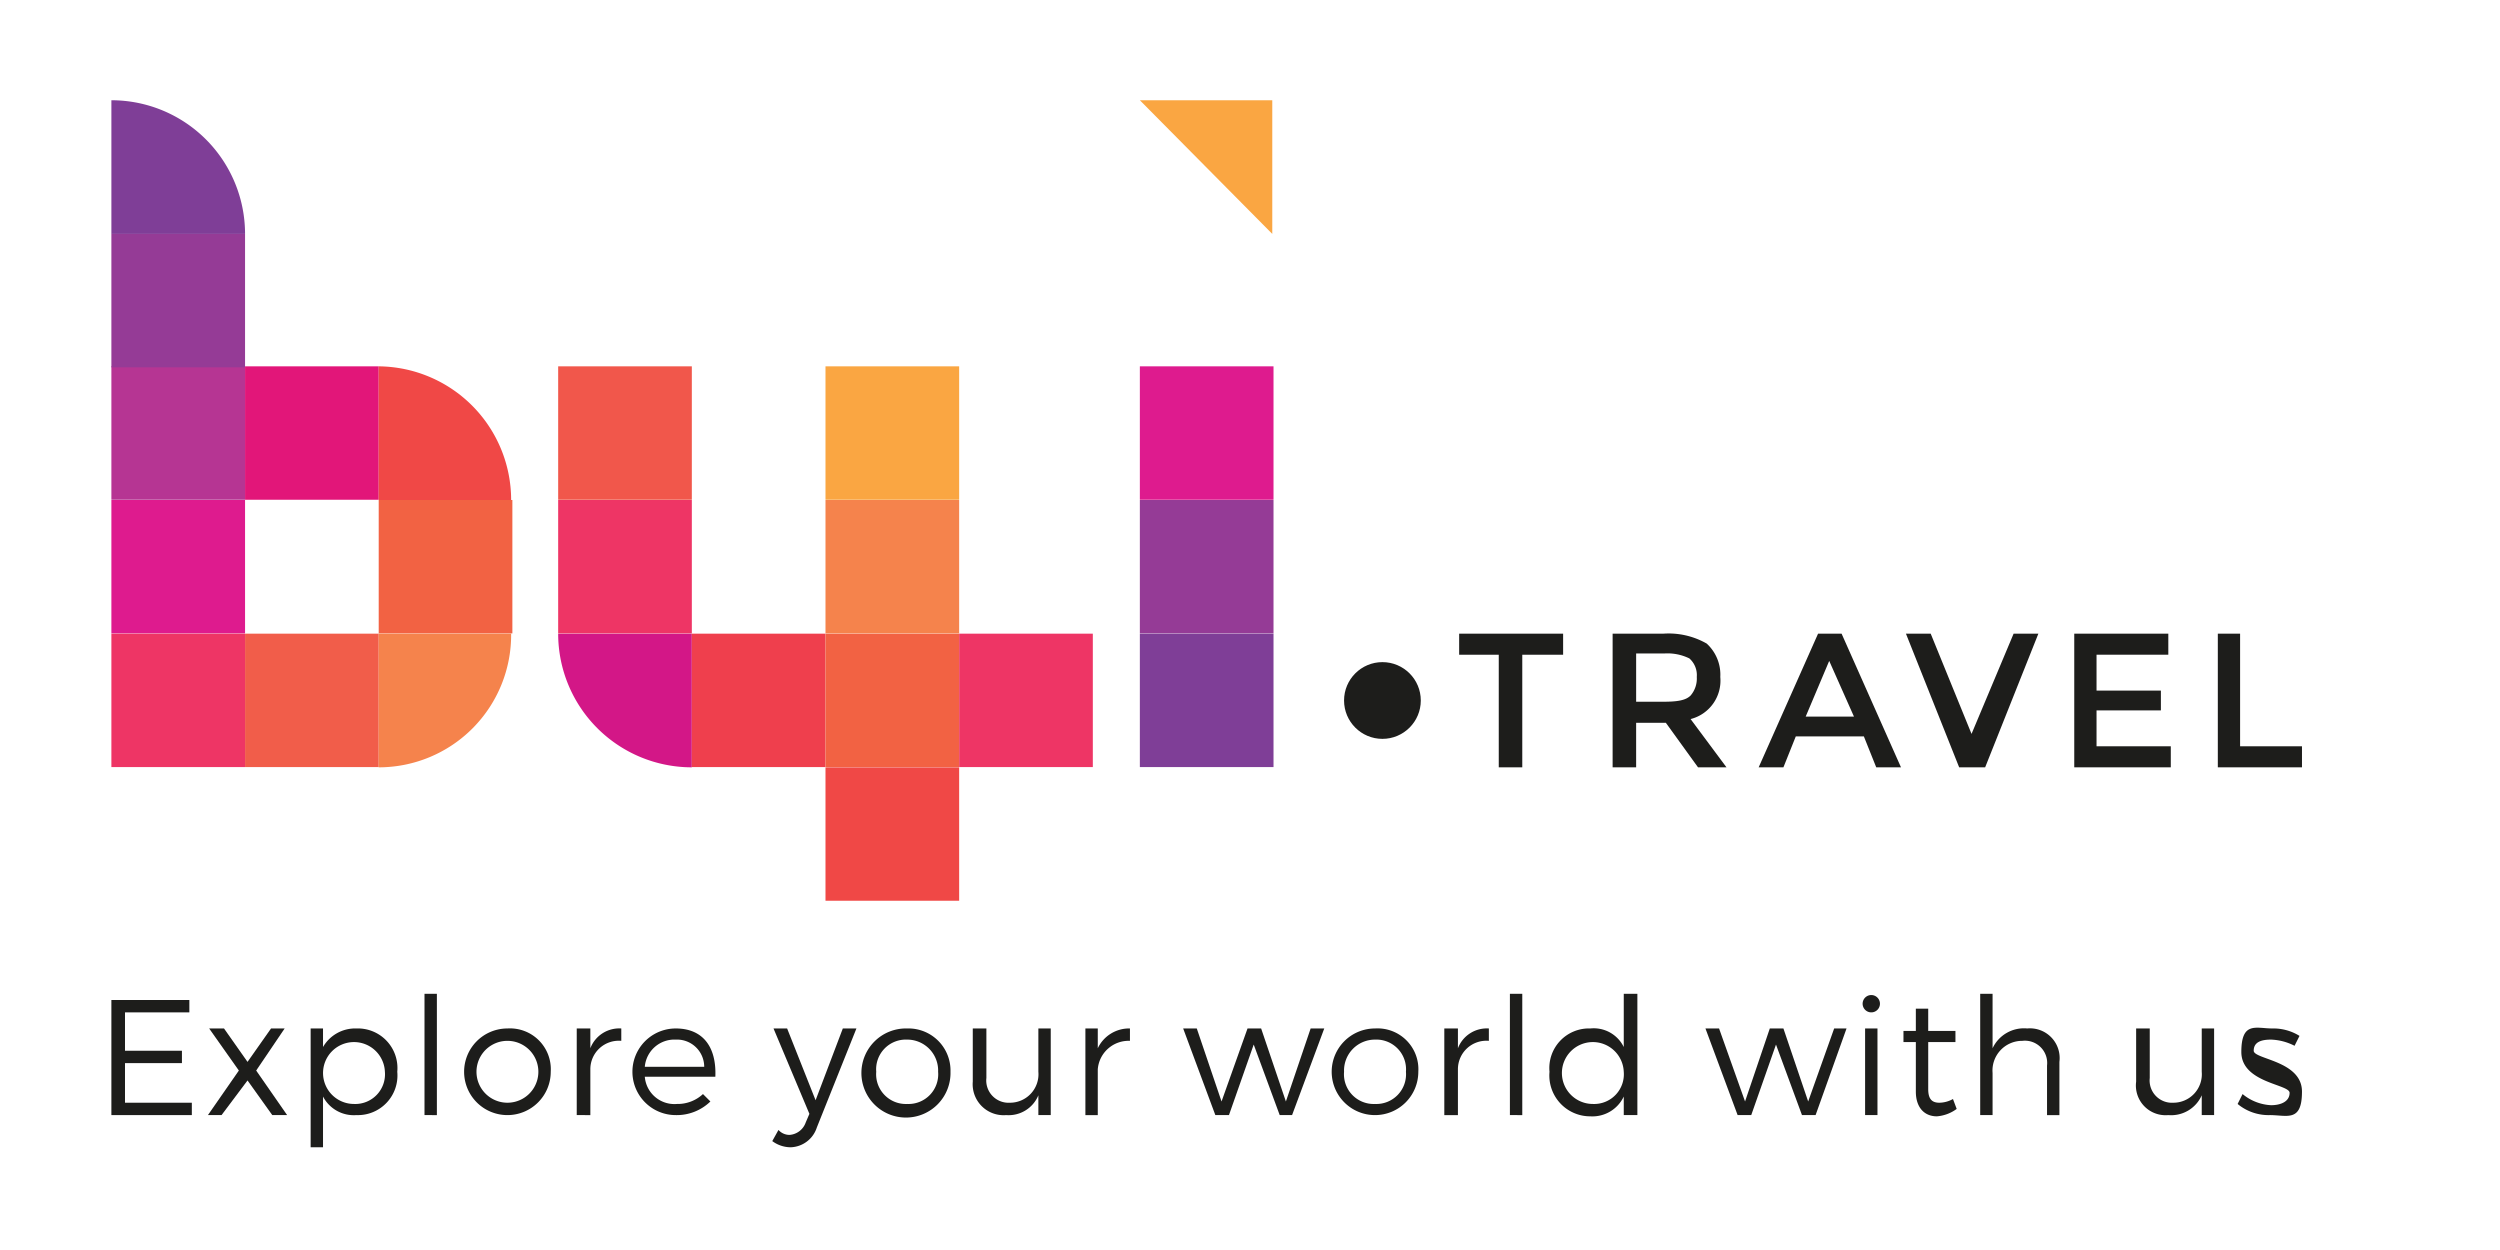 <svg xmlns="http://www.w3.org/2000/svg" viewBox="0 0 202 101"><defs><style>.a{fill:#d31787;}.b{fill:#ef3f4d;}.c{fill:#f04846;}.d{fill:#f26243;}.e{fill:#ee3565;}.f{fill:#f5834c;}.g{fill:#f1574b;}.h{fill:#faa642;}.i{fill:#7f3e97;}.j{fill:#f15d4a;}.k{fill:#de1b8e;}.l{fill:#b63593;}.m{fill:#e21679;}.n{fill:#953b96;}.o{fill:#1d1d1b;}</style></defs><title>Home-Logo</title><path class="a" d="M55.9,62A10.8,10.8,0,0,1,45.1,51.2H55.9Z"/><rect class="b" x="55.9" y="51.2" width="10.8" height="10.78"/><rect class="c" x="66.7" y="62" width="10.8" height="10.78"/><rect class="d" x="66.7" y="51.2" width="10.8" height="10.78"/><rect class="e" x="77.5" y="51.2" width="10.8" height="10.78"/><rect class="e" x="45.1" y="40.4" width="10.8" height="10.78"/><rect class="f" x="66.7" y="40.4" width="10.8" height="10.78"/><rect class="g" x="45.1" y="29.6" width="10.8" height="10.78"/><rect class="h" x="66.7" y="29.6" width="10.8" height="10.78"/><path class="i" d="M9,8.1A10.8,10.8,0,0,1,19.8,18.9H9Z"/><rect class="d" x="30.6" y="40.4" width="10.8" height="10.78"/><rect class="j" x="19.8" y="51.2" width="10.8" height="10.78"/><rect class="k" x="9" y="40.4" width="10.8" height="10.78"/><rect class="l" x="9" y="29.6" width="10.8" height="10.78"/><rect class="m" x="19.8" y="29.6" width="10.8" height="10.78"/><rect class="e" x="9" y="51.2" width="10.8" height="10.78"/><rect class="n" x="9" y="18.9" width="10.8" height="10.78"/><path class="f" d="M30.6,62A10.7,10.7,0,0,0,41.3,51.2H30.6Z"/><path class="c" d="M30.6,29.6A10.8,10.8,0,0,1,41.3,40.4H30.6Z"/><rect class="n" x="92.1" y="40.4" width="10.8" height="10.78"/><rect class="i" x="92.1" y="51.2" width="10.8" height="10.78"/><rect class="k" x="92.1" y="29.6" width="10.8" height="10.78"/><polygon class="h" points="92.1 8.1 102.8 8.1 102.8 18.9 92.1 8.1"/><circle class="o" cx="111.7" cy="56.6" r="3.1"/><path class="o" d="M123,52.9V62h-1.9V52.9h-3.2V51.2h8.4v1.7Z"/><path class="o" d="M139,54.7a3.2,3.2,0,0,1-2.4,3.4l2.9,3.9h-2.3l-2.6-3.6h-2.4V62h-1.9V51.2h4.1a6.2,6.2,0,0,1,3.5.8A3.4,3.4,0,0,1,139,54.7Zm-2.4,1.5a2.1,2.1,0,0,0,.5-1.5,1.8,1.8,0,0,0-.6-1.5,4,4,0,0,0-2-.4h-2.3v3.9h2.2C135.5,56.7,136.2,56.6,136.6,56.2Z"/><path class="o" d="M145.1,59.5l-1,2.5h-2l4.8-10.8h1.9L153.6,62h-2l-1-2.5Zm4.7-1.6-2-4.5-1.9,4.5Z"/><path class="o" d="M160.4,62h-2.1L154,51.2h2l3.3,8.1,3.4-8.1h2Z"/><path class="o" d="M175.2,51.2v1.7h-5.8v2.9h5.2v1.6h-5.2v2.9h6V62h-7.8V51.2Z"/><path class="o" d="M179.2,62V51.2H181v9.1h5V62Z"/><path class="o" d="M10.1,81.8v3.1h4.6v1H10.1v3.2h5.4v1H9V80.8h6.3v1Z"/><path class="o" d="M21.9,83.1H23l-2.3,3.4,2.5,3.6H22l-2-2.8-2.1,2.8H16.8l2.5-3.6-2.4-3.4h1.2L20,85.8Z"/><path class="o" d="M32.1,86.6a3.2,3.2,0,0,1-3.3,3.5,2.8,2.8,0,0,1-2.7-1.5v4.1h-1V83.1h1v1.5a3,3,0,0,1,2.7-1.5A3.2,3.2,0,0,1,32.1,86.6Zm-1,0a2.5,2.5,0,1,0-2.5,2.6A2.4,2.4,0,0,0,31.1,86.6Z"/><path class="o" d="M34.3,90.1V80.3h1v9.8Z"/><path class="o" d="M44.5,86.6A3.5,3.5,0,1,1,41,83.1,3.3,3.3,0,0,1,44.5,86.6Zm-6,0a2.5,2.5,0,1,0,5,0,2.5,2.5,0,1,0-5,0Z"/><path class="o" d="M47.7,84.7a2.5,2.5,0,0,1,2.5-1.6v1a2.3,2.3,0,0,0-2.5,2.3v3.7H46.6v-7h1.1Z"/><path class="o" d="M57.8,87H52.1a2.4,2.4,0,0,0,2.6,2.2,3,3,0,0,0,2.1-.8l.6.6a3.9,3.9,0,0,1-2.8,1.1,3.5,3.5,0,1,1,0-7C56.8,83.1,57.9,84.6,57.8,87Zm-.9-.8A2.2,2.2,0,0,0,54.6,84a2.4,2.4,0,0,0-2.5,2.2Z"/><path class="o" d="M66,91.1a2.3,2.3,0,0,1-2.1,1.6,2.5,2.5,0,0,1-1.5-.5l.5-.9a1.2,1.2,0,0,0,.9.4,1.5,1.5,0,0,0,1.3-1l.3-.7-2.9-6.9h1.1l2.3,5.8,2.2-5.8h1.1Z"/><path class="o" d="M76.8,86.6a3.6,3.6,0,1,1-3.5-3.5A3.4,3.4,0,0,1,76.8,86.6Zm-6,0a2.4,2.4,0,0,0,2.5,2.6,2.4,2.4,0,0,0,2.5-2.6A2.5,2.5,0,0,0,73.3,84,2.4,2.4,0,0,0,70.8,86.6Z"/><path class="o" d="M84.9,90.1h-1V88.5a2.6,2.6,0,0,1-2.6,1.6,2.5,2.5,0,0,1-2.7-2.7V83.1h1.1v4a1.8,1.8,0,0,0,1.9,2,2.3,2.3,0,0,0,2.3-2.5V83.1h1Z"/><path class="o" d="M88.7,84.7a2.8,2.8,0,0,1,2.6-1.6v1a2.5,2.5,0,0,0-2.6,2.3v3.7h-1v-7h1Z"/><path class="o" d="M103.4,90.1l-2.1-5.7-2,5.7H98.2l-2.6-7h1.1l2,5.9,2.1-5.9h1.1l2,5.9,2-5.9H107l-2.6,7Z"/><path class="o" d="M114.6,86.6a3.5,3.5,0,1,1-3.5-3.5A3.3,3.3,0,0,1,114.6,86.6Zm-6,0a2.4,2.4,0,0,0,2.5,2.6,2.4,2.4,0,0,0,2.5-2.6,2.4,2.4,0,0,0-2.5-2.6A2.5,2.5,0,0,0,108.6,86.6Z"/><path class="o" d="M117.8,84.7a2.5,2.5,0,0,1,2.5-1.6v1a2.3,2.3,0,0,0-2.5,2.3v3.7h-1.1v-7h1.1Z"/><path class="o" d="M122,90.1V80.3h1v9.8Z"/><path class="o" d="M132.3,90.1h-1.1V88.6a2.8,2.8,0,0,1-2.7,1.6,3.3,3.3,0,0,1-3.3-3.6,3.2,3.2,0,0,1,3.3-3.5,2.7,2.7,0,0,1,2.7,1.5V80.3h1.1Zm-1.1-3.5a2.5,2.5,0,1,0-2.5,2.6A2.4,2.4,0,0,0,131.2,86.6Z"/><path class="o" d="M145.6,90.1l-2.1-5.7-2,5.7h-1.1l-2.6-7h1.1L141,89l2-5.9h1.1l2,5.9,2.1-5.9h1l-2.5,7Z"/><path class="o" d="M151.9,81.1a.7.7,0,1,1-.7-.7A.7.7,0,0,1,151.9,81.1Zm-1.2,9v-7h1v7Z"/><path class="o" d="M158.1,89.6a3.1,3.1,0,0,1-1.6.6c-1,0-1.7-.7-1.7-2v-4h-1v-.9h1V81.5h1v1.8H158v.9h-2.2V88c0,.8.3,1.1.9,1.1a2.3,2.3,0,0,0,1.1-.3Z"/><path class="o" d="M166.4,85.8v4.3h-1v-4a1.8,1.8,0,0,0-2-2,2.4,2.4,0,0,0-2.4,2.6v3.4h-1V80.3h1v4.4a2.8,2.8,0,0,1,2.8-1.6A2.4,2.4,0,0,1,166.4,85.8Z"/><path class="o" d="M178.9,90.1h-1V88.5a2.7,2.7,0,0,1-2.7,1.6,2.4,2.4,0,0,1-2.6-2.7V83.1h1.1v4a1.8,1.8,0,0,0,1.9,2,2.3,2.3,0,0,0,2.3-2.5V83.1h1Z"/><path class="o" d="M185.8,83.7l-.4.8a4.5,4.5,0,0,0-1.9-.5c-.8,0-1.4.2-1.4.9s3.9.8,3.9,3.3-1.2,1.9-2.6,1.9a3.9,3.9,0,0,1-2.6-.9l.4-.8a3.9,3.9,0,0,0,2.3.9c.8,0,1.5-.3,1.5-1s-3.9-.8-3.9-3.3,1.2-1.9,2.5-1.9A4,4,0,0,1,185.8,83.7Z"/></svg>